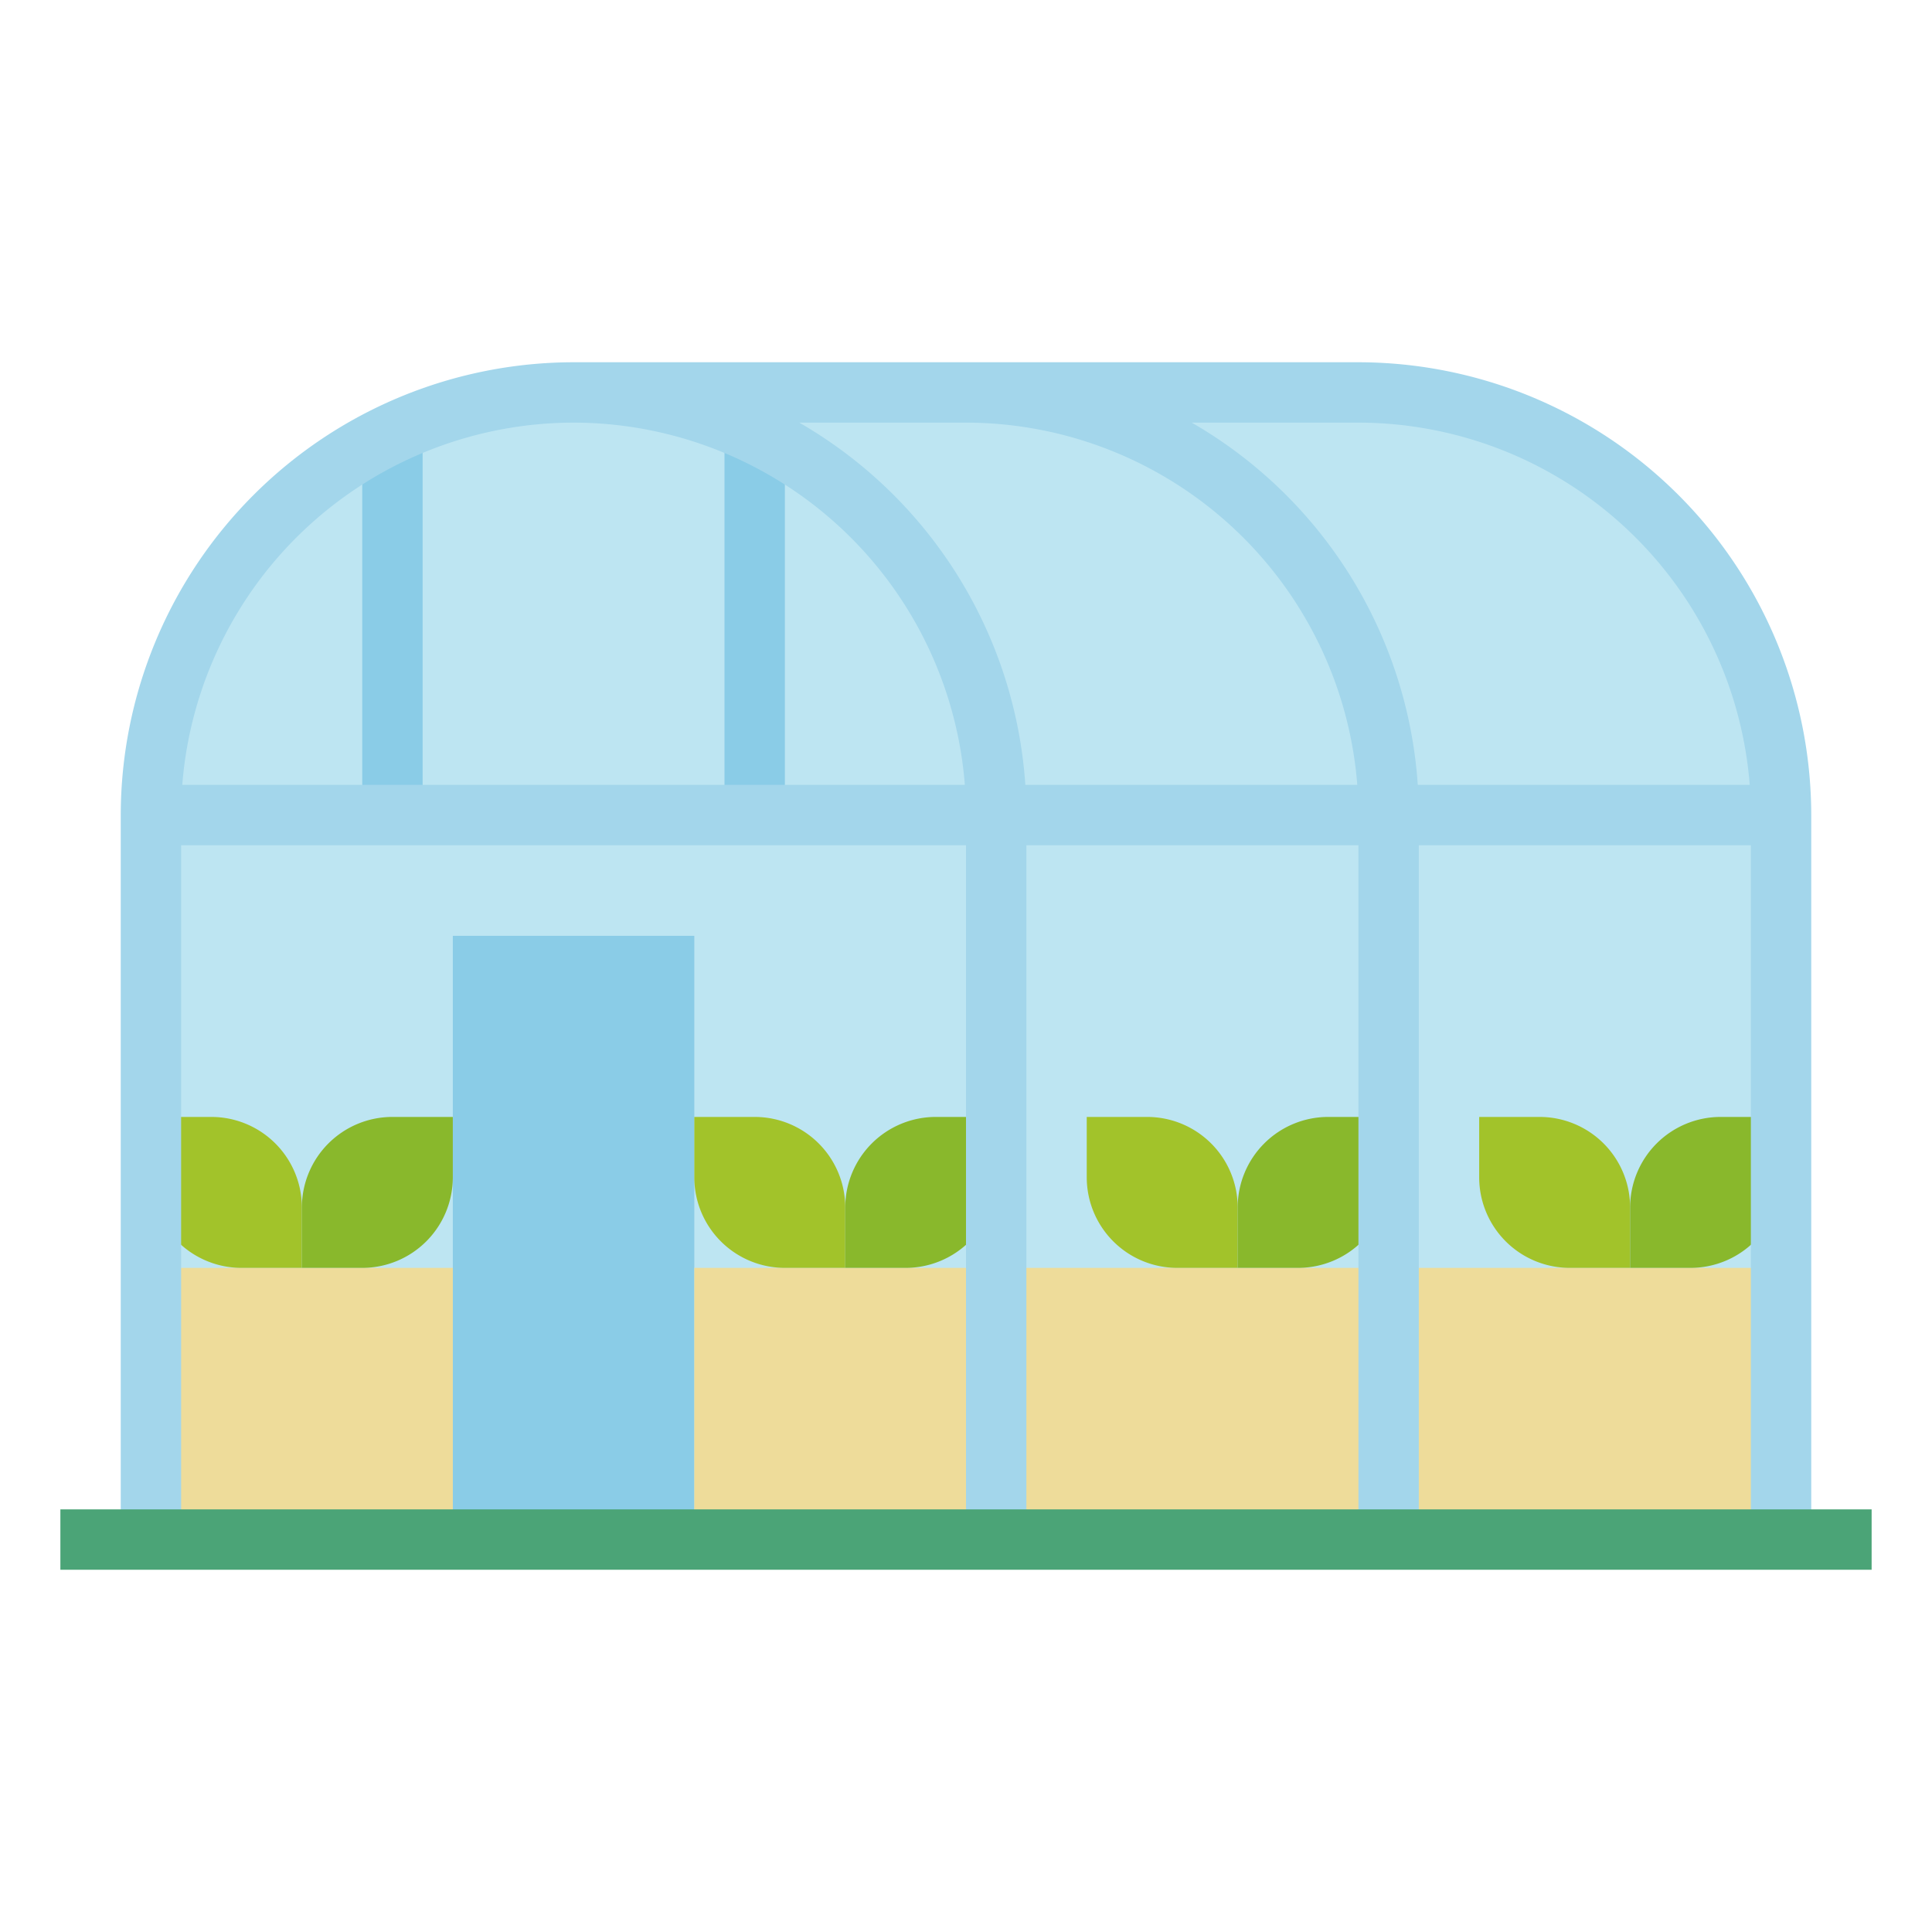 <?xml version="1.0" encoding="UTF-8"?> <svg xmlns="http://www.w3.org/2000/svg" height="512" viewBox="0 0 512 512" width="512"> <g id="Flat"> <path d="m152 104h208a112 112 0 0 1 112 112v192a0 0 0 0 1 0 0h-432a0 0 0 0 1 0 0v-192a112 112 0 0 1 112-112z" fill="#bde5f2"></path> <path d="m120 248h64v160h-64z" fill="#8acce7"></path> <path d="m40 336h80v72h-80z" fill="#eedc9a"></path> <path d="m184 336h288v72h-288z" fill="#eedc9a"></path> <path d="m40 296v16a24 24 0 0 0 24 24h16v-16a24 24 0 0 0 -24-24z" fill="#a2c32a"></path> <path d="m80 320v16h16a24 24 0 0 0 24-24v-16h-16a24 24 0 0 0 -24 24z" fill="#89b82c"></path> <path d="m184 296v16a24 24 0 0 0 24 24h16v-16a24 24 0 0 0 -24-24z" fill="#a2c32a"></path> <path d="m224 320v16h16a24 24 0 0 0 24-24v-16h-16a24 24 0 0 0 -24 24z" fill="#89b82c"></path> <path d="m288 296v16a24 24 0 0 0 24 24h16v-16a24 24 0 0 0 -24-24z" fill="#a2c32a"></path> <path d="m328 320v16h16a24 24 0 0 0 24-24v-16h-16a24 24 0 0 0 -24 24z" fill="#89b82c"></path> <path d="m392 296v16a24 24 0 0 0 24 24h16v-16a24 24 0 0 0 -24-24z" fill="#a2c32a"></path> <path d="m432 320v16h16a24 24 0 0 0 24-24v-16h-16a24 24 0 0 0 -24 24z" fill="#89b82c"></path> <path d="m96 120h16v96h-16z" fill="#8acce7"></path> <path d="m192 120h16v96h-16z" fill="#8acce7"></path> <path d="m360 96h-208a120.136 120.136 0 0 0 -120 120v192h16v-184h208v184h16v-184h88v184h16v-184h88v184h16v-192a120.136 120.136 0 0 0 -120-120zm0 16a104.14 104.14 0 0 1 103.695 96h-87.968a120.142 120.142 0 0 0 -59.911-96zm-104 0a104.14 104.14 0 0 1 103.695 96h-87.968a120.143 120.143 0 0 0 -59.911-96zm-104 0a104.139 104.139 0 0 1 103.695 96h-207.391a104.139 104.139 0 0 1 103.695-96z" fill="#a3d6eb"></path> <path d="m16 400h480v16h-480z" fill="#4ba477"></path> </g> </svg> 